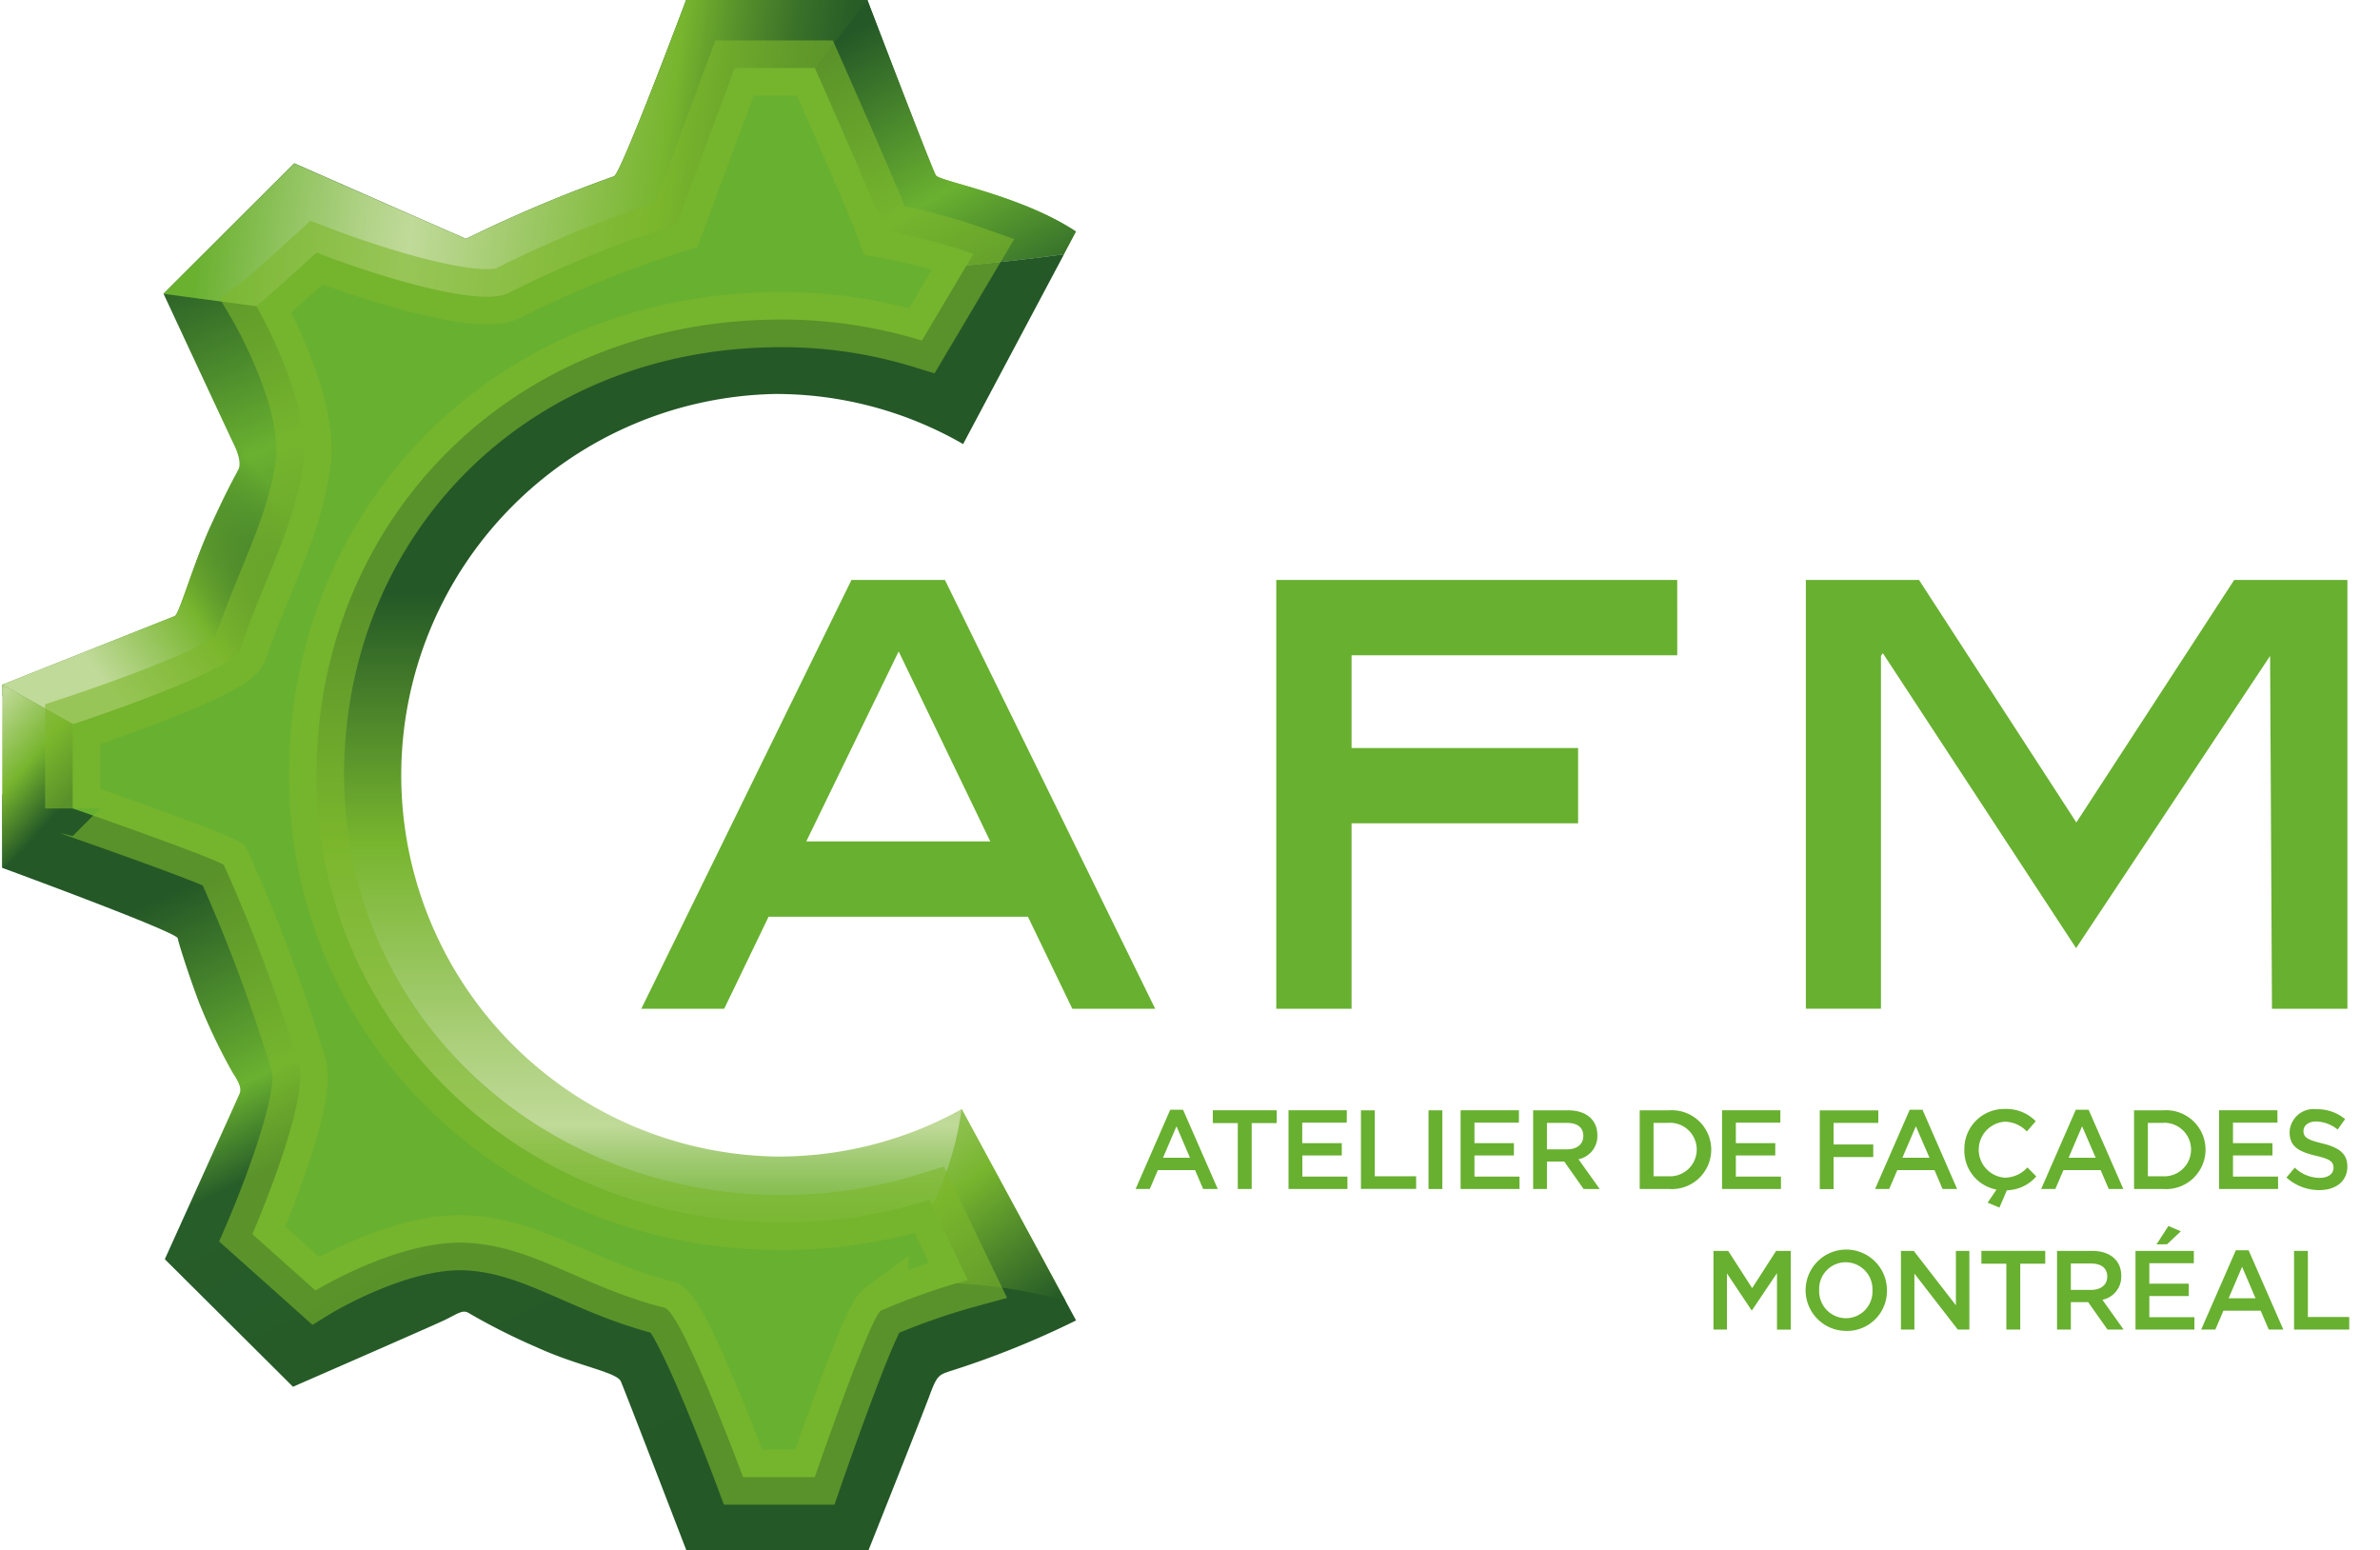 <svg id="Livello_1" data-name="Livello 1" xmlns="http://www.w3.org/2000/svg" xmlns:xlink="http://www.w3.org/1999/xlink" viewBox="0 0 86.255 56.176"><defs><style>.cls-1{fill:url(#Sfumatura_senza_nome);}.cls-2{fill:url(#Sfumatura_senza_nome_2);}.cls-3{fill:url(#Sfumatura_senza_nome_3);}.cls-4{fill:url(#Sfumatura_senza_nome_4);}.cls-5{fill:url(#Sfumatura_senza_nome_5);}.cls-6{fill:url(#Sfumatura_senza_nome_6);}.cls-7{fill:url(#Sfumatura_senza_nome_7);}.cls-8{fill:url(#Sfumatura_senza_nome_7-2);}.cls-9{fill:#68b030;}.cls-10{fill:none;stroke:#7db72c;stroke-miterlimit:10;stroke-width:2px;opacity:0.6;isolation:isolate;}</style><linearGradient id="Sfumatura_senza_nome" x1="-541.989" y1="383.598" x2="-541.252" y2="382.55" gradientTransform="matrix(39.855, 0, 0, -28.042, 21603.38, 10783.335)" gradientUnits="userSpaceOnUse"><stop offset="0.172" stop-color="#245827"/><stop offset="0.36" stop-color="#6ab130"/><stop offset="0.441" stop-color="#275d29"/><stop offset="0.887" stop-color="#245827"/></linearGradient><linearGradient id="Sfumatura_senza_nome_2" x1="-541.866" y1="383.237" x2="-541.202" y2="382.064" gradientTransform="matrix(39.849, 0, 0, -27.798, 21600.044, 10654.818)" gradientUnits="userSpaceOnUse"><stop offset="0.172" stop-color="#245827"/><stop offset="0.36" stop-color="#6ab130"/><stop offset="0.608" stop-color="#275d29"/><stop offset="0.887" stop-color="#245827"/></linearGradient><linearGradient id="Sfumatura_senza_nome_3" x1="-523.047" y1="366.624" x2="-522.29" y2="367.148" gradientTransform="matrix(16.849, 0, 0, -16.234, 8812.046, 5975.916)" gradientUnits="userSpaceOnUse"><stop offset="0.22" stop-color="#c0da99"/><stop offset="0.489" stop-color="#77b52e"/><stop offset="0.806" stop-color="#245827" stop-opacity="0"/></linearGradient><linearGradient id="Sfumatura_senza_nome_4" x1="-411.431" y1="313.975" x2="-412.086" y2="314.995" gradientTransform="matrix(3.859, 0, 0, -6.8, 1589.609, 2164.652)" gradientUnits="userSpaceOnUse"><stop offset="0" stop-color="#245827"/><stop offset="0.301" stop-color="#77b52e"/><stop offset="0.677" stop-color="#c0da99"/><stop offset="0.711" stop-color="#a6cd79"/><stop offset="0.753" stop-color="#8cc159"/><stop offset="0.794" stop-color="#79b842"/><stop offset="0.832" stop-color="#6db234"/><stop offset="0.866" stop-color="#6ab130"/></linearGradient><linearGradient id="Sfumatura_senza_nome_5" x1="-534.663" y1="353.008" x2="-533.758" y2="352.955" gradientTransform="matrix(26.129, 0, 0, -11.874, 13977.711, 4196.964)" gradientUnits="userSpaceOnUse"><stop offset="0" stop-color="#6ab130"/><stop offset="0.121" stop-color="#8ec25c"/><stop offset="0.255" stop-color="#b2d388"/><stop offset="0.323" stop-color="#c0da99"/><stop offset="0.699" stop-color="#77b52e"/><stop offset="0.78" stop-color="#58922b"/><stop offset="0.871" stop-color="#3b7229"/><stop offset="0.948" stop-color="#2a5f27"/><stop offset="1" stop-color="#245827"/></linearGradient><linearGradient id="Sfumatura_senza_nome_6" x1="-510.952" y1="345.042" x2="-509.71" y2="343.202" gradientTransform="matrix(12.311, 0, 0, -10.226, 6316.408, 3528.702)" gradientUnits="userSpaceOnUse"><stop offset="0.129" stop-color="#245827"/><stop offset="0.409" stop-color="#6ab130"/><stop offset="0.64" stop-color="#275d29"/><stop offset="0.887" stop-color="#245827"/></linearGradient><linearGradient id="Sfumatura_senza_nome_7" x1="-536.511" y1="389.248" x2="-536.511" y2="388.517" gradientTransform="matrix(29.254, 0, 0, -38.707, 15719.379, 15088.25)" gradientUnits="userSpaceOnUse"><stop offset="0" stop-color="#245827"/><stop offset="0.317" stop-color="#77b52e"/><stop offset="0.677" stop-color="#c0da99"/><stop offset="0.711" stop-color="#a6cd79"/><stop offset="0.753" stop-color="#8cc159"/><stop offset="0.794" stop-color="#79b842"/><stop offset="0.832" stop-color="#6db234"/><stop offset="0.866" stop-color="#6ab130"/></linearGradient><linearGradient id="Sfumatura_senza_nome_7-2" x1="-489.405" y1="317.741" x2="-490.873" y2="319.457" gradientTransform="matrix(8.442, 0, 0, -7.122, 4168.763, 2310.992)" xlink:href="#Sfumatura_senza_nome_7"/></defs><g id="Raggruppa_598" data-name="Raggruppa 598"><g id="Layer_1" data-name="Layer 1"><path id="Tracciato_1763" data-name="Tracciato 1763" class="cls-1" d="M6.441,34.001c.046.237.445,1.465.768,2.317a21.451,21.451,0,0,0,1.202,2.519c.195.312.37.566.266.808S5.973,45.631,5.973,45.631l4.645,4.623s4.956-2.161,5.468-2.404.684-.416.925-.254a23.072,23.072,0,0,0,2.461,1.236c1.465.671,2.878.89,3.027,1.225S24.873,56.176,24.873,56.176h6.604s1.941-4.871,2.21-5.599.332-.751.748-.89a32.268,32.268,0,0,0,4.564-1.837L38.518,46.962a20.237,20.237,0,0,0-8.421-.098c-7.019,1.079-17.654-4.092-19.741-16.267-3.178-.744-6.011-1.324-8.15-1.62A18.933,18.933,0,0,0,.082,28.794v2.656S6.395,33.764,6.441,34.001Z"/><path id="Tracciato_1764" data-name="Tracciato 1764" class="cls-2" d="M9.99,26.208c0-8.25,5.273-15.808,18.996-16.224A91.434,91.434,0,0,0,38.555,9.213l.436-.823c-1.987-1.317-4.934-1.814-5.073-2.033S31.435.001,31.435.001H24.865s-2.353,6.287-2.611,6.385a51.203,51.203,0,0,0-5.362,2.265C16.707,8.582,10.664,5.917,10.664,5.917L5.926,10.643s2.323,4.992,2.553,5.468.231.763.162.901-.37.647-1.017,2.069-1.121,3.177-1.294,3.247L.081,24.813v.41a31.388,31.388,0,0,0,3.871,1.465C6.09,26.979,9.99,27.761,9.99,26.208Z"/><path id="Tracciato_1765" data-name="Tracciato 1765" class="cls-3" d="M9.29,11.092,5.928,10.642s2.323,4.992,2.553,5.468.231.763.162.901-.37.647-1.017,2.068-1.121,3.177-1.294,3.247L.083,24.811l2.552,1.432S9.993,26.829,9.993,26.209A14.779,14.779,0,0,1,16.535,13.392Z"/><path id="Tracciato_1766" data-name="Tracciato 1766" class="cls-4" d="M.08,24.808v6.64L2.633,29.287l1.215-1.084-1.215-1.967Z"/><path id="Tracciato_1767" data-name="Tracciato 1767" class="cls-5" d="M18.268,11.373C22.103,9.96,20.689,9.2,24.923,8.666c.48-.061,4.611-6.204,4.611-6.204L31.441,0H24.866s-2.357,6.286-2.611,6.39a51.199,51.199,0,0,0-5.362,2.265c-.186-.069-6.229-2.734-6.229-2.734L5.927,10.647l3.363.45S16.568,12,18.268,11.373Z"/><path id="Tracciato_1768" data-name="Tracciato 1768" class="cls-6" d="M28.987,9.983A91.432,91.432,0,0,0,38.556,9.212l.436-.823c-1.987-1.317-4.934-1.814-5.073-2.033S31.436,0,31.436,0l-1.907,2.462S24.155,10.131,28.987,9.983Z"/><path id="Tracciato_1769" data-name="Tracciato 1769" class="cls-7" d="M28.098,41.91a13.819,13.819,0,0,1,0-27.633,13.598,13.598,0,0,1,6.807,1.815l3.657-6.877a91.432,91.432,0,0,1-9.569.771c-13.727.416-18.996,7.973-18.996,16.224,0,15.321,12.294,21.862,20.105,20.661,4.265-.656,6.904-.334,8.421.098l-3.668-6.778A13.653,13.653,0,0,1,28.098,41.91Z"/><path id="Tracciato_1770" data-name="Tracciato 1770" class="cls-8" d="M30.368,46.813a18.15,18.15,0,0,1,8.243.324L34.849,40.183a11.38,11.38,0,0,1-.941,3.249C33.146,44.781,30.368,46.813,30.368,46.813Z"/><path id="Tracciato_1771" data-name="Tracciato 1771" class="cls-9" d="M33.68,43.486a17.81,17.81,0,0,1-5.361.816c-9.305,0-16.849-7.03-16.849-16.209s7.006-16.512,16.849-16.512a17.26,17.26,0,0,1,5.092.762l1.865-3.142a20.078,20.078,0,0,0-3.213-.843c-.347-.971-2.53-5.893-2.53-5.893H26.622l-2.114,5.685A40.275,40.275,0,0,0,18.441,10.612c-.971.52-4.444-.488-6.971-1.456-1.937,1.768-2.18,1.941-2.18,1.941s1.975,3.362,1.698,5.651-1.421,4.229-2.288,6.794C8.458,24.339,2.634,26.246,2.634,26.246v3.05S7.522,30.994,8.111,31.342a60.402,60.402,0,0,1,2.734,7.314c.312,1.422-1.698,6.067-1.698,6.067L11.435,46.768s2.981-1.837,5.442-1.733,4.199,1.595,7.211,2.357c.624.173,2.842,6.136,2.842,6.136h2.6s1.975-5.72,2.392-6.032a23.68,23.68,0,0,1,3.154-1.109Z"/><path id="Tracciato_1772" data-name="Tracciato 1772" class="cls-10" d="M33.68,43.486a17.81,17.81,0,0,1-5.361.816c-9.305,0-16.849-7.03-16.849-16.209s7.006-16.512,16.849-16.512a17.26,17.26,0,0,1,5.092.762l1.865-3.142a20.078,20.078,0,0,0-3.213-.843c-.347-.971-2.53-5.893-2.53-5.893H26.622l-2.114,5.685A40.275,40.275,0,0,0,18.441,10.612c-.971.52-4.444-.488-6.971-1.456-1.937,1.768-2.18,1.941-2.18,1.941s1.975,3.362,1.698,5.651-1.421,4.229-2.288,6.794C8.458,24.339,2.634,26.246,2.634,26.246v3.05S7.522,30.994,8.111,31.342a60.402,60.402,0,0,1,2.734,7.314c.312,1.422-1.698,6.067-1.698,6.067L11.435,46.768s2.981-1.837,5.442-1.733,4.199,1.595,7.211,2.357c.624.173,2.842,6.136,2.842,6.136h2.6s1.975-5.72,2.392-6.032a23.68,23.68,0,0,1,3.154-1.109Z"/></g><g id="Livello_1-2" data-name="Livello 1"><g id="Raggruppa_597" data-name="Raggruppa 597"><g id="Raggruppa_595" data-name="Raggruppa 595"><g id="Raggruppa_594" data-name="Raggruppa 594"><path id="Tracciato_1773" data-name="Tracciato 1773" class="cls-9" d="M41.866,36.556H38.863l-1.609-3.336H27.855l-1.609,3.336H23.242l7.616-15.539h3.388Zm-5.977-6.065-3.32-6.884-3.348,6.884Z"/><path id="Tracciato_1774" data-name="Tracciato 1774" class="cls-9" d="M60.786,23.746H48.983v3.361h8.21v2.729h-8.21v6.721H46.254V21.017h14.531Z"/><path id="Tracciato_1775" data-name="Tracciato 1775" class="cls-9" d="M85.074,36.556H82.34l-.068-12.786L75.241,34.358,68.237,23.67l-.068.098V36.553H65.447V21.017h4.101l5.702,8.788,5.72-8.788h4.103Z"/></g></g><g id="Raggruppa_596" data-name="Raggruppa 596"><path id="Tracciato_1776" data-name="Tracciato 1776" class="cls-9" d="M44.133,43.087h-.529l-.293-.684H41.963l-.293.684h-.514L42.411,40.215h.465Zm-1.495-2.273-.488,1.14h.976Z"/><path id="Tracciato_1777" data-name="Tracciato 1777" class="cls-9" d="M45.364,43.087H44.859V40.699h-.904v-.464H46.269v.464h-.905Z"/><path id="Tracciato_1778" data-name="Tracciato 1778" class="cls-9" d="M48.808,40.683h-1.613v.742h1.433v.447H47.199v.766h1.634v.448H46.698V40.235h2.114Z"/><path id="Tracciato_1779" data-name="Tracciato 1779" class="cls-9" d="M49.323,40.236h.501v2.391h1.499v.456H49.323Z"/><path id="Tracciato_1780" data-name="Tracciato 1780" class="cls-9" d="M52.273,40.236v2.851h-.501V40.236Z"/><path id="Tracciato_1781" data-name="Tracciato 1781" class="cls-9" d="M55.048,40.683H53.437v.742h1.43v.447H53.437v.766h1.633v.448H52.935V40.235h2.114Z"/><path id="Tracciato_1782" data-name="Tracciato 1782" class="cls-9" d="M57.392,43.087l-.701-.994h-.627v.994h-.501V40.236H56.832c.656,0,1.059.346,1.059.904a.853.853,0,0,1-.684.868l.769,1.08Zm-.599-2.395h-.729v.958h.732c.358,0,.586-.187.586-.48C57.384,40.855,57.163,40.692,56.793,40.692Z"/><path id="Tracciato_1783" data-name="Tracciato 1783" class="cls-9" d="M60.489,43.087H59.426V40.236H60.489a1.429,1.429,0,1,1,0,2.851Zm0-2.395h-.562v1.935H60.489a.97.97,0,1,0,.005-1.939H60.489Z"/><path id="Tracciato_1784" data-name="Tracciato 1784" class="cls-9" d="M64.523,40.683h-1.613v.742H64.339v.447H62.91v.766h1.635v.448H62.41V40.235h2.114Z"/><path id="Tracciato_1785" data-name="Tracciato 1785" class="cls-9" d="M68.073,40.692H66.452v.781h1.438v.456h-1.438v1.161h-.501V40.238H68.073Z"/><path id="Tracciato_1786" data-name="Tracciato 1786" class="cls-9" d="M70.929,43.087h-.527l-.293-.684H68.761l-.293.684H67.956L69.211,40.215h.464Zm-1.495-2.273L68.946,41.954h.981Z"/><path id="Tracciato_1787" data-name="Tracciato 1787" class="cls-9" d="M71.192,41.665a1.444,1.444,0,0,1,1.409-1.478q.031-.001.061-0a1.485,1.485,0,0,1,1.116.444l-.321.371a1.135,1.135,0,0,0-.799-.354,1.017,1.017,0,0,0,0,2.029,1.118,1.118,0,0,0,.819-.371l.322.326a1.456,1.456,0,0,1-1.067.501l-.269.628-.428-.179.322-.473A1.43,1.43,0,0,1,71.192,41.665Z"/><path id="Tracciato_1788" data-name="Tracciato 1788" class="cls-9" d="M76.953,43.087h-.529l-.293-.684H74.782l-.293.684h-.514L75.23,40.215h.465Zm-1.495-2.273-.488,1.14h.981Z"/><path id="Tracciato_1789" data-name="Tracciato 1789" class="cls-9" d="M78.404,43.087H77.341V40.236h1.062a1.429,1.429,0,1,1,0,2.851Zm0-2.395h-.562v1.935h.562a.97.97,0,1,0,.005-1.939h-.005Z"/><path id="Tracciato_1790" data-name="Tracciato 1790" class="cls-9" d="M82.54,40.683H80.927v.742h1.43v.447H80.927v.766h1.634v.448H80.422V40.235h2.114Z"/><path id="Tracciato_1791" data-name="Tracciato 1791" class="cls-9" d="M84.155,41.433c.602.146.917.362.917.839,0,.538-.42.855-1.018.855a1.758,1.758,0,0,1-1.189-.456l.301-.358a1.314,1.314,0,0,0,.9.371c.31,0,.505-.143.505-.363s-.114-.317-.643-.439c-.607-.146-.949-.326-.949-.855a.87.87,0,0,1,.902-.837q.037.001.075.006a1.581,1.581,0,0,1,1.034.358l-.269.379a1.294,1.294,0,0,0-.774-.293c-.293,0-.465.15-.465.343C83.479,41.204,83.61,41.303,84.155,41.433Z"/><path id="Tracciato_1792" data-name="Tracciato 1792" class="cls-9" d="M63.496,47.481h-.017L62.587,46.145v2.037h-.488V45.331h.534l.868,1.348.868-1.348h.533v2.851h-.501V46.137Z"/><path id="Tracciato_1793" data-name="Tracciato 1793" class="cls-9" d="M66.891,48.23a1.474,1.474,0,1,1,1.495-1.478,1.448,1.448,0,0,1-1.417,1.479Q66.93,48.231,66.891,48.23Zm0-2.489a.965.965,0,0,0-.962.968l.001.042a.976.976,0,0,0,.934,1.018l.036.001a.965.965,0,0,0,.962-.968l-.001-.042a.976.976,0,0,0-.935-1.017l-.035-.001Z"/><path id="Tracciato_1794" data-name="Tracciato 1794" class="cls-9" d="M70.885,45.33h.488v2.851h-.42l-1.572-2.028v2.028h-.488V45.33h.464l1.528,1.971Z"/><path id="Tracciato_1795" data-name="Tracciato 1795" class="cls-9" d="M73.218,48.181h-.505V45.794H71.809v-.465h2.314v.465H73.218Z"/><path id="Tracciato_1796" data-name="Tracciato 1796" class="cls-9" d="M76.379,48.181l-.701-.994H75.051v.994h-.501V45.33h1.269c.656,0,1.059.347,1.059.904a.854.854,0,0,1-.684.868l.769,1.079Zm-.599-2.395h-.729v.958h.733c.358,0,.586-.187.586-.481.001-.313-.22-.475-.59-.475Z"/><path id="Tracciato_1797" data-name="Tracciato 1797" class="cls-9" d="M79.508,45.778h-1.613V46.519h1.43v.448H77.895v.766h1.634v.448H77.394V45.33h2.114Zm-1.352-.684.432-.668.448.195-.497.468Z"/><path id="Tracciato_1798" data-name="Tracciato 1798" class="cls-9" d="M82.752,48.181h-.529l-.293-.684H80.581l-.293.684h-.514l1.255-2.872h.465Zm-1.495-2.273-.488,1.14h.976Z"/><path id="Tracciato_1799" data-name="Tracciato 1799" class="cls-9" d="M83.14,45.33h.501v2.395h1.499v.456H83.14Z"/></g></g></g></g></svg>